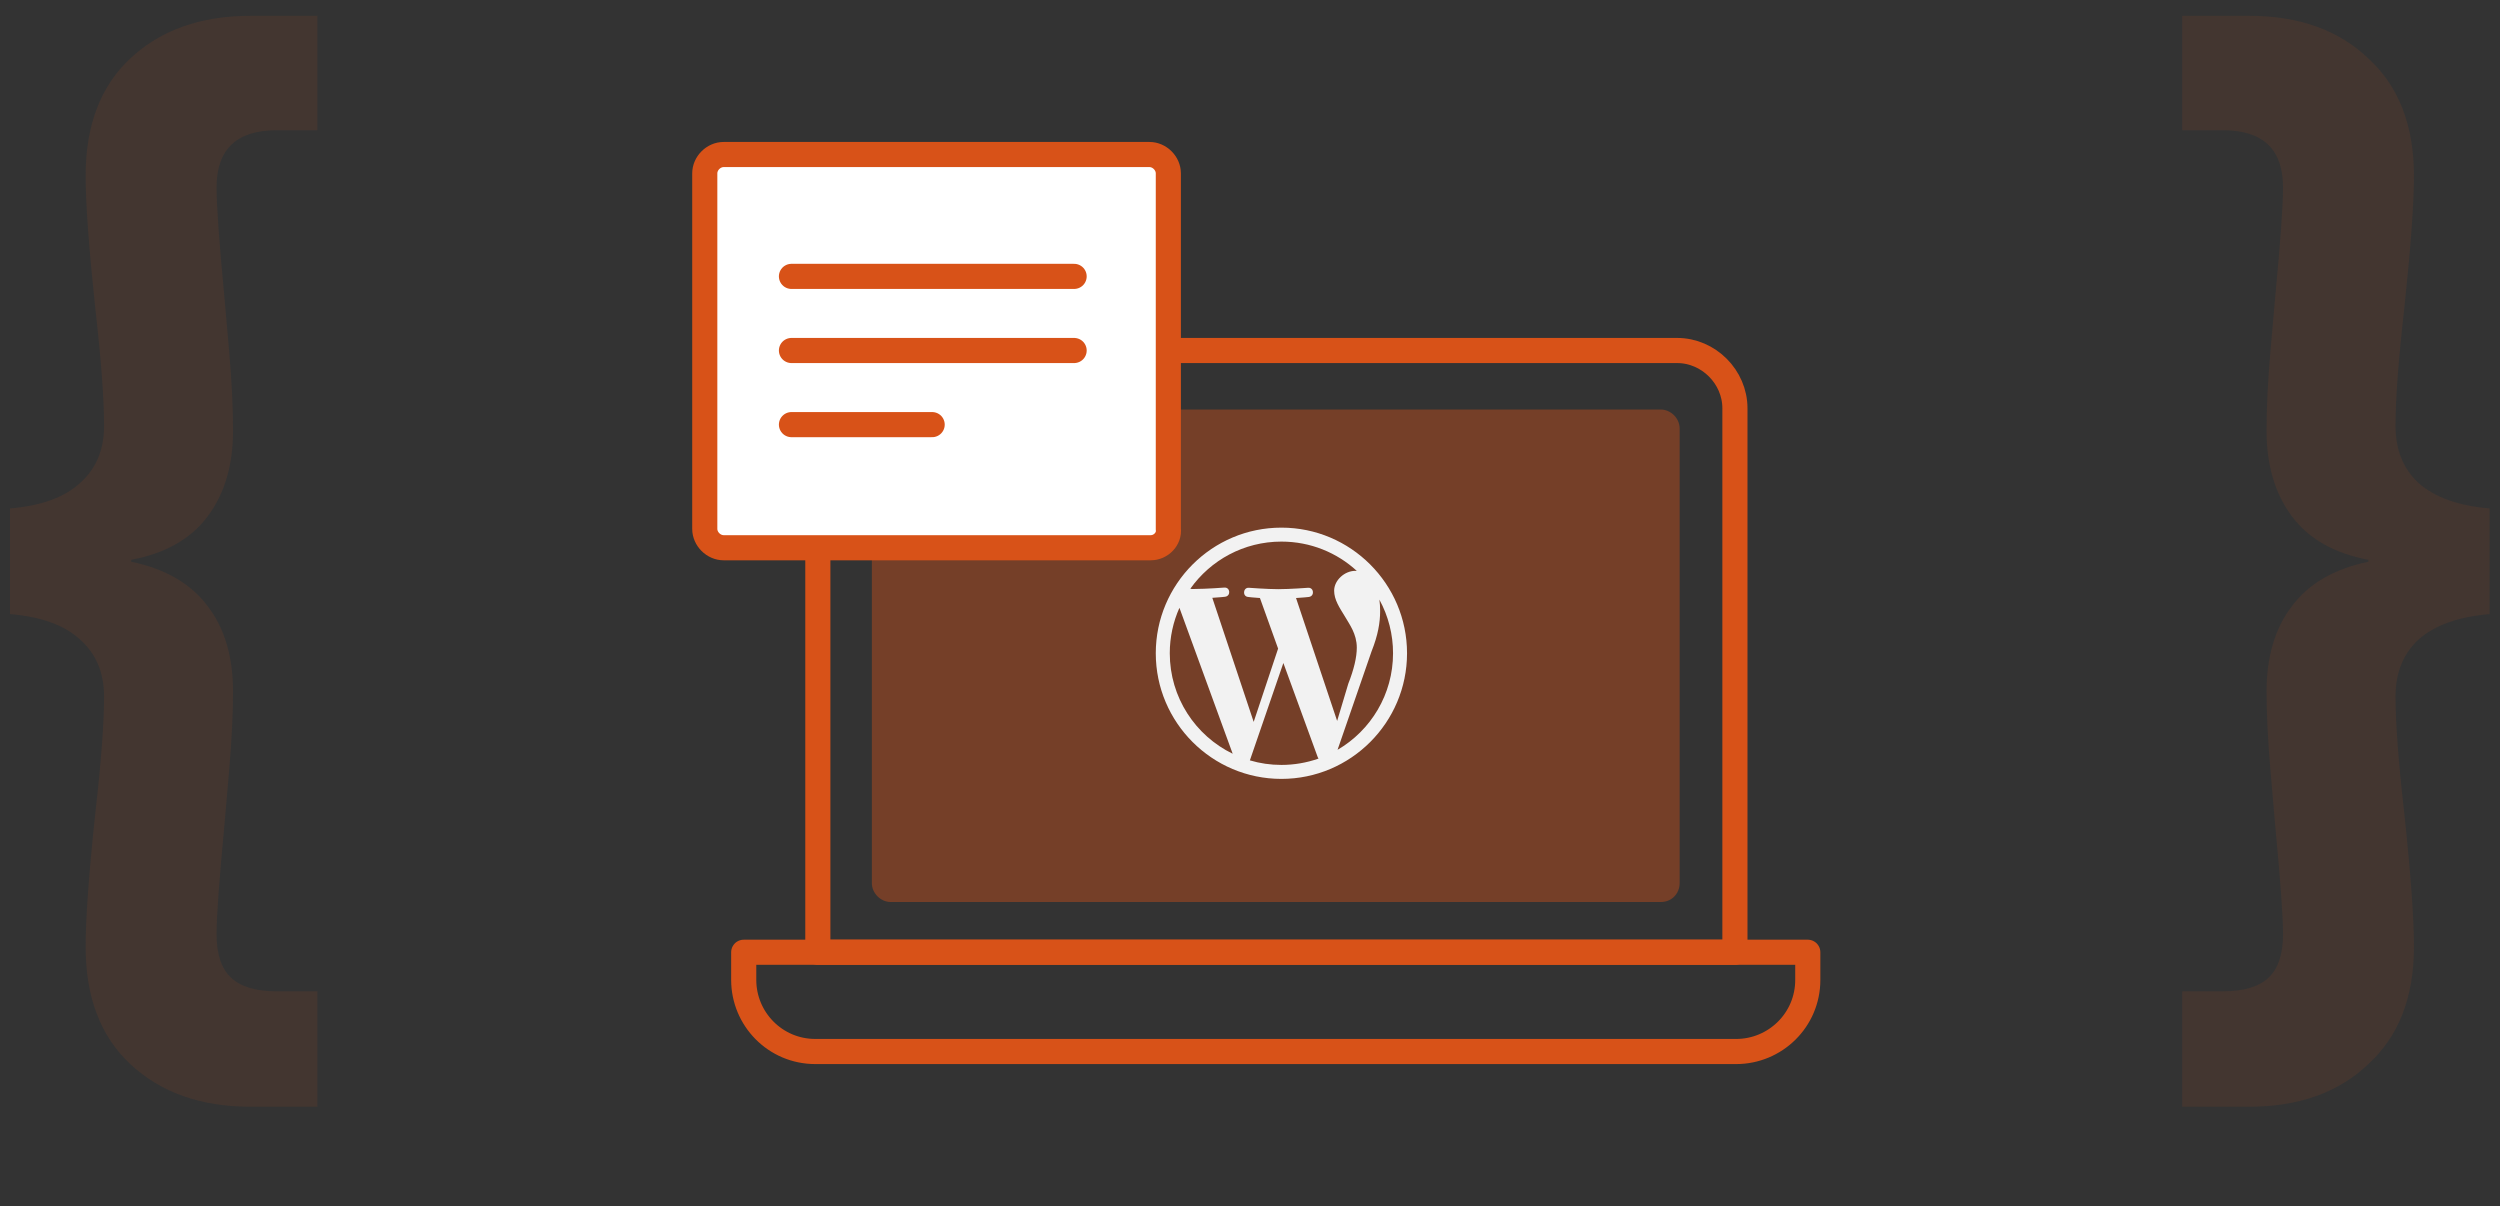 <svg width="199" height="96" viewBox="0 0 199 96" fill="none" xmlns="http://www.w3.org/2000/svg">
<rect x="0" y="0" width="199" height="96" fill="#333333" stroke="none"/>
<path class="left" d="M0.797 40.47C3.267 40.264 5.119 39.595 6.354 38.463C7.641 37.331 8.284 35.813 8.284 33.909C8.284 31.748 8.053 28.635 7.589 24.569C7.075 19.732 6.817 16.207 6.817 13.995C6.817 9.981 8.001 6.868 10.368 4.655C12.787 2.391 15.977 1.259 19.939 1.259H25.265V10.367H22.023C18.833 10.367 17.238 11.885 17.238 14.921C17.238 16.362 17.444 19.244 17.855 23.566C17.907 24.081 18.035 25.547 18.241 27.966C18.447 30.333 18.55 32.443 18.55 34.295C18.55 37.022 17.881 39.286 16.543 41.087C15.205 42.889 13.173 44.046 10.445 44.561V44.715C13.173 45.281 15.205 46.465 16.543 48.266C17.881 50.016 18.55 52.28 18.55 55.059C18.55 56.808 18.447 58.892 18.241 61.311C18.035 63.678 17.907 65.17 17.855 65.787C17.444 70.11 17.238 72.966 17.238 74.355C17.238 75.951 17.624 77.108 18.396 77.829C19.168 78.549 20.377 78.909 22.023 78.909H25.265V88.095H19.939C15.977 88.095 12.787 86.963 10.368 84.698C8.001 82.486 6.817 79.373 6.817 75.359C6.817 73.095 7.075 69.544 7.589 64.707C8.053 60.642 8.284 57.554 8.284 55.444C8.284 53.541 7.641 52.022 6.354 50.89C5.119 49.758 3.267 49.089 0.797 48.883V40.47Z" fill="#D85218" fill-opacity="0.1"/>
<path class="right" d="M198.171 48.883C195.701 49.089 193.823 49.758 192.536 50.89C191.301 52.022 190.684 53.541 190.684 55.444C190.684 57.554 190.915 60.642 191.379 64.707C191.893 69.544 192.15 73.095 192.15 75.359C192.15 79.373 190.941 82.486 188.523 84.698C186.156 86.963 182.991 88.095 179.029 88.095H173.703V78.909H176.945C178.591 78.909 179.8 78.549 180.572 77.829C181.344 77.108 181.73 75.951 181.73 74.355C181.73 72.966 181.524 70.11 181.113 65.787C181.061 65.17 180.933 63.678 180.727 61.311C180.521 58.892 180.418 56.808 180.418 55.059C180.418 52.28 181.087 50.016 182.425 48.266C183.763 46.465 185.795 45.281 188.523 44.715V44.561C185.795 44.046 183.763 42.889 182.425 41.087C181.087 39.286 180.418 37.022 180.418 34.295C180.418 32.443 180.521 30.333 180.727 27.966C180.933 25.547 181.061 24.081 181.113 23.566C181.524 19.244 181.73 16.362 181.73 14.921C181.73 11.885 180.135 10.367 176.945 10.367H173.703V1.259H179.029C182.991 1.259 186.156 2.391 188.523 4.655C190.941 6.868 192.15 9.981 192.15 13.995C192.15 16.207 191.893 19.732 191.379 24.569C190.915 28.635 190.684 31.748 190.684 33.909C190.684 35.813 191.301 37.331 192.536 38.463C193.823 39.595 195.701 40.264 198.171 40.47V48.883Z" fill="#D85218" fill-opacity="0.1"/>
<path d="M138.2 83.7H64.9C61.7 83.7 59.2 81.1 59.2 78V75.8H143.9V78C143.9 81.2 141.3 83.7 138.2 83.7Z" stroke="#D85218" stroke-width="2" stroke-miterlimit="10" stroke-linecap="round" stroke-linejoin="round"/>
<path d="M138 75.8H65.1V32.5C65.1 30 67.2 27.9 69.7 27.9H133.5C136 27.9 138.1 30 138.1 32.5V75.8H138Z" stroke="#D85218" stroke-width="2" stroke-miterlimit="10" stroke-linecap="round" stroke-linejoin="round"/>
<path opacity="0.4" d="M132.2 71.8H70.9C70.1 71.8 69.4 71.1 69.4 70.3V34.1C69.4 33.3 70.1 32.6 70.9 32.6H132.2C133 32.6 133.7 33.3 133.7 34.1V70.3C133.7 71.1 133.1 71.8 132.2 71.8Z" fill="#D85218"/>
<path d="M101.999 42C96.484 42 92 46.486 92 51.999C92 57.513 96.486 62 102 62C107.515 62 112 57.513 112 51.999C112 46.486 107.515 42 101.999 42ZM93.114 51.999C93.114 50.708 93.39 49.488 93.883 48.382L98.122 59.999C95.158 58.558 93.114 55.52 93.114 51.999ZM102.001 60.888C101.129 60.888 100.288 60.763 99.49 60.526L102.156 52.775L104.888 60.262C104.906 60.305 104.931 60.345 104.953 60.384C104.004 60.717 103.006 60.888 102.001 60.888ZM103.164 47.602C103.698 47.576 104.181 47.518 104.181 47.518C104.659 47.46 104.602 46.755 104.124 46.787C104.124 46.787 102.686 46.898 101.755 46.898C100.884 46.898 99.413 46.787 99.413 46.787C98.936 46.754 98.88 47.487 99.359 47.518C99.359 47.518 99.813 47.577 100.291 47.602L101.737 51.629L99.793 57.463L96.499 47.586C97.034 47.56 97.514 47.502 97.514 47.502C97.995 47.444 97.937 46.739 97.459 46.771C97.459 46.771 96.018 46.882 95.091 46.882C94.922 46.882 94.878 46.901 94.751 46.86C96.362 44.592 99.008 43.111 102.001 43.111C104.315 43.111 106.421 43.991 108.001 45.443C107.962 45.442 107.926 45.439 107.887 45.439C107.015 45.439 106.198 46.202 106.198 47.016C106.198 47.747 106.622 48.362 107.073 49.101C107.41 49.691 108.001 50.453 108.001 51.552C108.001 52.316 107.776 53.271 107.323 54.427L106.436 57.386L103.164 47.602ZM106.469 59.685L109.182 51.833C109.689 50.563 109.859 49.55 109.859 48.645C109.859 48.32 109.839 48.015 109.8 47.731C110.514 49.04 110.888 50.508 110.886 51.999C110.886 55.278 109.112 58.145 106.469 59.685Z" fill="#F2F2F2"/>
<path d="M91.6 43.6H57.6C56.8 43.6 56.1 42.9 56.1 42.1V13.8C56.1 13 56.8 12.3 57.6 12.3H91.5C92.3 12.3 93 13 93 13.8V42.1C93.1 42.9 92.4 43.6 91.6 43.6Z" fill="white" stroke="#D85218" stroke-width="2" stroke-miterlimit="10"/>
<path d="M63 22H85.5" stroke="#D85218" stroke-width="2" stroke-miterlimit="10" stroke-linecap="round"/>
<path d="M63 27.9H85.5" stroke="#D85218" stroke-width="2" stroke-miterlimit="10" stroke-linecap="round"/>
<path d="M63 33.8H74.2" stroke="#D85218" stroke-width="2" stroke-miterlimit="10" stroke-linecap="round"/>
<style>
    .left {
        animation: 5s Infinite  linear left;
            animation-delay: 0s;
    }
     @keyframes left {               
        0% {   
	        opacity: 1;    
	        transform: translateX(0px) ;  
		}                
		50% {
		    transform: translateX(15px);  
		    }    
		100% {  
		    opacity: 1;   
			transform: translateX(0px);     
		    }     
	} 

	.right {
        animation: 5s Infinite  linear right;
            animation-delay: 0s;
    }
     @keyframes right {               
        0% {   
	        opacity: 1;    
	        transform: translateX(0px) ;  
		}                
		50% {
		    transform: translateX(-15px);  
		    }    
		100% {  
		    opacity: 1;   
			transform: translateX(0px);     
		    }     
	}	 
</style>
</svg>
